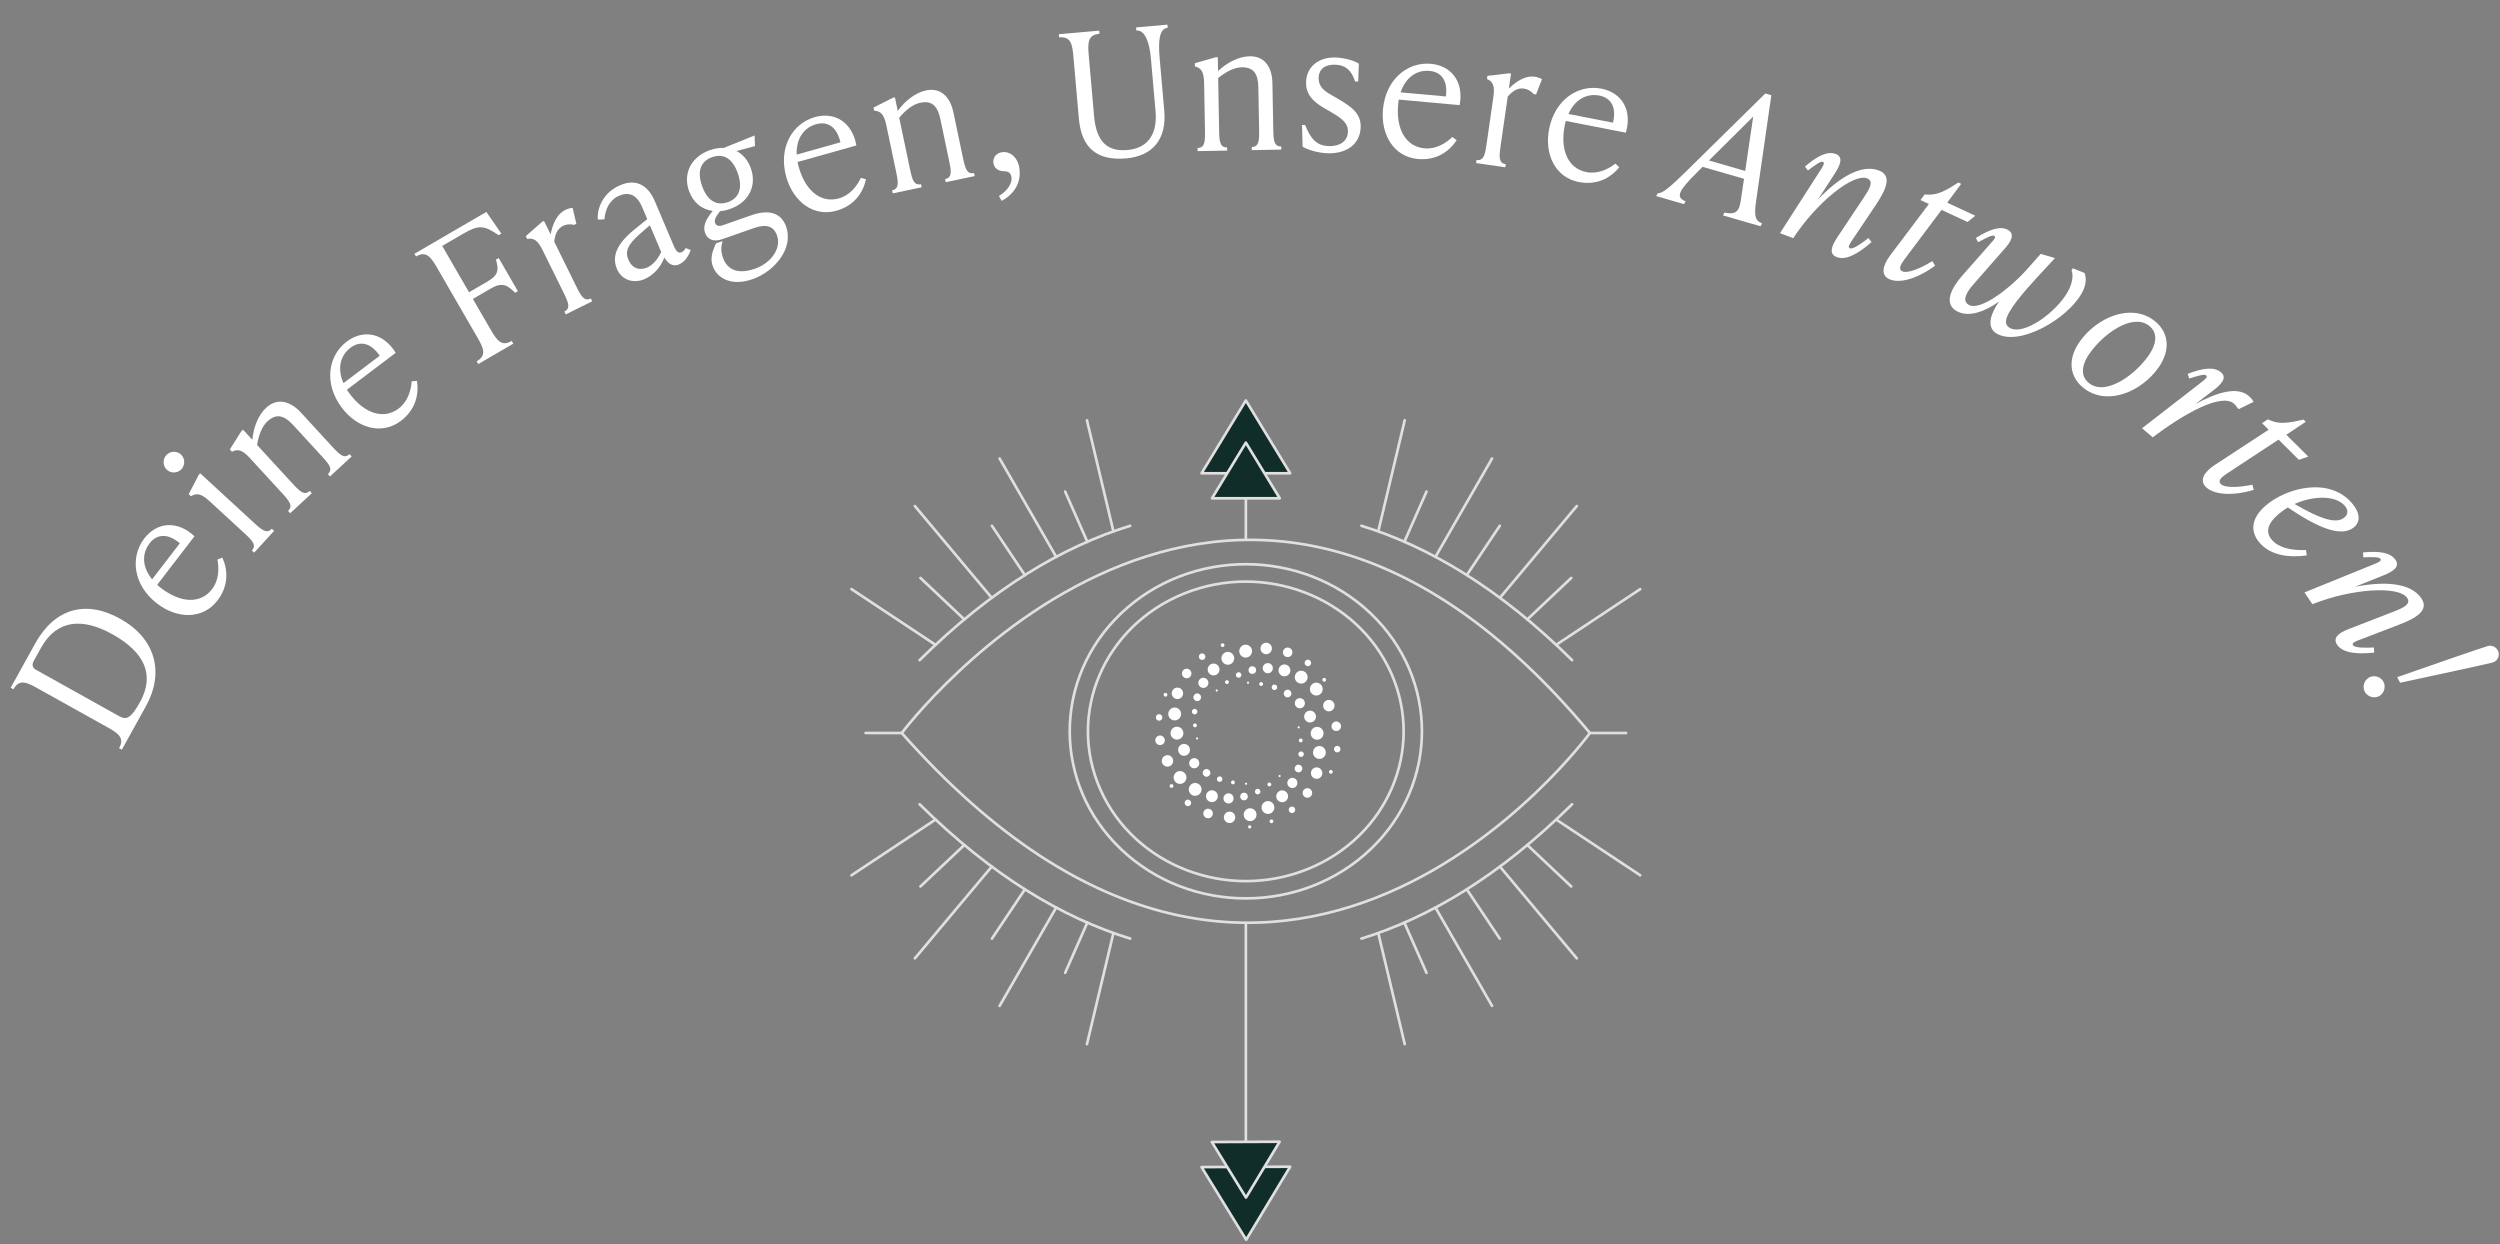 <svg xmlns="http://www.w3.org/2000/svg" width="643" height="320" viewBox="0 0 643 320" fill="none"><rect x="0" y="0" width="643" height="320" fill="#808080" stroke="none"/><path d="M231.934 188.532C328.959 298.329 408.925 188.532 408.925 188.532C315.631 76.756 231.934 188.532 231.934 188.532Z" stroke="#E0E0E0" stroke-width="0.692" stroke-miterlimit="10" stroke-linecap="round" stroke-linejoin="round"></path><path d="M336.24 223.569C356.883 215.278 366.534 192.679 357.796 173.093C349.058 153.506 325.24 144.349 304.597 152.64C283.954 160.931 274.302 183.529 283.04 203.116C291.778 222.702 315.596 231.859 336.24 223.569Z" stroke="#E0E0E0" stroke-width="0.692" stroke-miterlimit="10" stroke-linecap="round" stroke-linejoin="round"></path><path d="M404.336 169.791C385.624 151.259 367.385 140.533 350.17 135.237" stroke="#E0E0E0" stroke-width="0.692" stroke-miterlimit="10" stroke-linecap="round" stroke-linejoin="round"></path><path d="M354.57 136.333L361.294 108.095" stroke="#E0E0E0" stroke-width="0.692" stroke-miterlimit="10" stroke-linecap="round" stroke-linejoin="round"></path><path d="M361.191 139.365L366.898 126.438" stroke="#E0E0E0" stroke-width="0.692" stroke-miterlimit="10" stroke-linecap="round" stroke-linejoin="round"></path><path d="M369.201 143.217L383.748 117.939" stroke="#E0E0E0" stroke-width="0.692" stroke-miterlimit="10" stroke-linecap="round" stroke-linejoin="round"></path><path d="M377.256 147.909L385.735 135.237" stroke="#E0E0E0" stroke-width="0.692" stroke-miterlimit="10" stroke-linecap="round" stroke-linejoin="round"></path><path d="M385.779 153.757L405.546 130.159" stroke="#E0E0E0" stroke-width="0.692" stroke-miterlimit="10" stroke-linecap="round" stroke-linejoin="round"></path><path d="M392.834 159.308L404.117 148.648" stroke="#E0E0E0" stroke-width="0.692" stroke-miterlimit="10" stroke-linecap="round" stroke-linejoin="round"></path><path d="M400.244 165.855L421.858 151.525" stroke="#E0E0E0" stroke-width="0.692" stroke-miterlimit="10" stroke-linecap="round" stroke-linejoin="round"></path><path d="M236.523 169.791C255.236 151.259 273.475 140.533 290.69 135.237" stroke="#E0E0E0" stroke-width="0.692" stroke-miterlimit="10" stroke-linecap="round" stroke-linejoin="round"></path><path d="M286.29 136.333L279.564 108.095" stroke="#E0E0E0" stroke-width="0.692" stroke-miterlimit="10" stroke-linecap="round" stroke-linejoin="round"></path><path d="M279.666 139.365L273.961 126.438" stroke="#E0E0E0" stroke-width="0.692" stroke-miterlimit="10" stroke-linecap="round" stroke-linejoin="round"></path><path d="M271.649 143.217L257.104 117.939" stroke="#E0E0E0" stroke-width="0.692" stroke-miterlimit="10" stroke-linecap="round" stroke-linejoin="round"></path><path d="M263.604 147.909L255.125 135.237" stroke="#E0E0E0" stroke-width="0.692" stroke-miterlimit="10" stroke-linecap="round" stroke-linejoin="round"></path><path d="M255.074 153.757L235.309 130.159" stroke="#E0E0E0" stroke-width="0.692" stroke-miterlimit="10" stroke-linecap="round" stroke-linejoin="round"></path><path d="M248.021 159.308L236.738 148.648" stroke="#E0E0E0" stroke-width="0.692" stroke-miterlimit="10" stroke-linecap="round" stroke-linejoin="round"></path><path d="M240.615 165.855L219 151.525" stroke="#E0E0E0" stroke-width="0.692" stroke-miterlimit="10" stroke-linecap="round" stroke-linejoin="round"></path><path d="M236.523 206.855C255.236 225.387 273.475 236.114 290.69 241.409" stroke="#E0E0E0" stroke-width="0.692" stroke-miterlimit="10" stroke-linecap="round" stroke-linejoin="round"></path><path d="M286.29 240.312L279.564 268.551" stroke="#E0E0E0" stroke-width="0.692" stroke-miterlimit="10" stroke-linecap="round" stroke-linejoin="round"></path><path d="M279.666 237.277L273.961 250.205" stroke="#E0E0E0" stroke-width="0.692" stroke-miterlimit="10" stroke-linecap="round" stroke-linejoin="round"></path><path d="M271.649 233.429L257.104 258.706" stroke="#E0E0E0" stroke-width="0.692" stroke-miterlimit="10" stroke-linecap="round" stroke-linejoin="round"></path><path d="M263.604 228.74L255.125 241.412" stroke="#E0E0E0" stroke-width="0.692" stroke-miterlimit="10" stroke-linecap="round" stroke-linejoin="round"></path><path d="M255.074 222.887L235.309 246.485" stroke="#E0E0E0" stroke-width="0.692" stroke-miterlimit="10" stroke-linecap="round" stroke-linejoin="round"></path><path d="M248.021 217.338L236.738 227.998" stroke="#E0E0E0" stroke-width="0.692" stroke-miterlimit="10" stroke-linecap="round" stroke-linejoin="round"></path><path d="M240.615 210.791L219 225.122" stroke="#E0E0E0" stroke-width="0.692" stroke-miterlimit="10" stroke-linecap="round" stroke-linejoin="round"></path><path d="M404.336 206.855C385.624 225.387 367.385 236.114 350.17 241.409" stroke="#E0E0E0" stroke-width="0.692" stroke-miterlimit="10" stroke-linecap="round" stroke-linejoin="round"></path><path d="M354.57 240.312L361.294 268.551" stroke="#E0E0E0" stroke-width="0.692" stroke-miterlimit="10" stroke-linecap="round" stroke-linejoin="round"></path><path d="M361.191 237.277L366.898 250.205" stroke="#E0E0E0" stroke-width="0.692" stroke-miterlimit="10" stroke-linecap="round" stroke-linejoin="round"></path><path d="M369.201 233.429L383.748 258.706" stroke="#E0E0E0" stroke-width="0.692" stroke-miterlimit="10" stroke-linecap="round" stroke-linejoin="round"></path><path d="M377.256 228.74L385.735 241.412" stroke="#E0E0E0" stroke-width="0.692" stroke-miterlimit="10" stroke-linecap="round" stroke-linejoin="round"></path><path d="M385.779 222.887L405.546 246.485" stroke="#E0E0E0" stroke-width="0.692" stroke-miterlimit="10" stroke-linecap="round" stroke-linejoin="round"></path><path d="M392.834 217.338L404.117 227.998" stroke="#E0E0E0" stroke-width="0.692" stroke-miterlimit="10" stroke-linecap="round" stroke-linejoin="round"></path><path d="M400.244 210.79L421.858 225.121" stroke="#E0E0E0" stroke-width="0.692" stroke-miterlimit="10" stroke-linecap="round" stroke-linejoin="round"></path><path d="M320.434 138.855V120.642" stroke="#E0E0E0" stroke-width="0.692" stroke-miterlimit="10" stroke-linecap="round" stroke-linejoin="round"></path><path d="M320.432 103L326.129 112.363L331.827 121.726H320.432H309.037L314.734 112.363L320.432 103Z" fill="#102D2A" stroke="#E0E0E0" stroke-width="0.692" stroke-miterlimit="10" stroke-linecap="round" stroke-linejoin="round"></path><path d="M320.435 113.844L324.793 121.005L329.148 128.165H320.435H311.721L316.078 121.005L320.435 113.844Z" fill="#102D2A" stroke="#E0E0E0" stroke-width="0.692" stroke-miterlimit="10" stroke-linecap="round" stroke-linejoin="round"></path><path d="M320.436 237.5V301.213" stroke="#E0E0E0" stroke-width="0.692" stroke-miterlimit="10" stroke-linecap="round" stroke-linejoin="round"></path><path d="M320.517 318.853L314.777 309.513L309.039 300.173L320.434 300.127L331.827 300.08L326.172 309.467L320.517 318.853Z" fill="#102D2A" stroke="#E0E0E0" stroke-width="0.692" stroke-miterlimit="10" stroke-linecap="round" stroke-linejoin="round"></path><path d="M320.468 308.011L316.079 300.868L311.689 293.726L320.404 293.691L329.117 293.654L324.792 300.833L320.468 308.011Z" fill="#102D2A" stroke="#E0E0E0" stroke-width="0.692" stroke-miterlimit="10" stroke-linecap="round" stroke-linejoin="round"></path><path d="M352.455 218.479C370.144 201.696 370.144 174.486 352.455 157.703C334.766 140.92 306.088 140.92 288.399 157.703C270.711 174.486 270.711 201.696 288.399 218.479C306.088 235.262 334.766 235.262 352.455 218.479Z" stroke="#E0E0E0" stroke-width="0.692" stroke-miterlimit="10" stroke-linecap="round" stroke-linejoin="round"></path><path d="M418.231 188.532H408.926" stroke="#E0E0E0" stroke-width="0.692" stroke-miterlimit="10" stroke-linecap="round" stroke-linejoin="round"></path><path d="M231.938 188.532H222.633" stroke="#E0E0E0" stroke-width="0.692" stroke-miterlimit="10" stroke-linecap="round" stroke-linejoin="round"></path><path fill-rule="evenodd" clip-rule="evenodd" d="M320.994 175.31C321.149 175.31 321.272 175.437 321.272 175.59C321.272 175.742 321.149 175.869 320.994 175.869C320.838 175.869 320.715 175.746 320.715 175.59C320.715 175.433 320.838 175.31 320.994 175.31ZM323.875 175.935C323.875 175.66 324.096 175.437 324.37 175.437C324.644 175.437 324.865 175.66 324.865 175.935C324.865 176.211 324.644 176.433 324.37 176.433C324.096 176.433 323.875 176.206 323.875 175.935ZM327.787 176.063C328.176 176.063 328.495 176.379 328.495 176.774C328.495 177.169 328.176 177.485 327.787 177.485C327.398 177.485 327.079 177.169 327.079 176.774C327.079 176.379 327.394 176.063 327.787 176.063ZM331.163 177.387C331.707 177.387 332.149 177.831 332.149 178.378C332.149 178.925 331.707 179.369 331.163 179.369C330.619 179.369 330.177 178.925 330.177 178.378C330.177 177.831 330.619 177.387 331.163 177.387ZM334.322 179.558C335.038 179.558 335.619 180.142 335.619 180.866C335.619 181.589 335.038 182.169 334.322 182.169C333.606 182.169 333.021 181.581 333.021 180.866C333.021 180.15 333.602 179.558 334.322 179.558ZM336.945 182.778C337.784 182.778 338.468 183.46 338.468 184.303C338.468 185.146 337.788 185.829 336.945 185.829C336.102 185.829 335.427 185.146 335.427 184.303C335.427 183.46 336.106 182.778 336.945 182.778ZM321.419 212.262C321.644 212.262 321.828 212.443 321.828 212.674C321.828 212.904 321.648 213.085 321.419 213.085C321.19 213.085 321.01 212.9 321.01 212.674C321.01 212.447 321.19 212.262 321.419 212.262ZM327.026 210.753C327.292 210.753 327.508 210.971 327.508 211.238C327.508 211.506 327.292 211.724 327.026 211.724C326.76 211.724 326.539 211.506 326.539 211.238C326.539 210.971 326.756 210.753 327.026 210.753ZM332.296 207.435C332.759 207.435 333.135 207.813 333.135 208.278C333.135 208.742 332.759 209.121 332.296 209.121C331.834 209.121 331.457 208.742 331.457 208.278C331.457 207.813 331.834 207.435 332.296 207.435ZM336.262 202.718C336.937 202.718 337.485 203.269 337.485 203.947C337.485 204.626 336.937 205.177 336.262 205.177C335.587 205.177 335.038 204.626 335.038 203.947C335.038 203.269 335.587 202.718 336.262 202.718ZM338.64 197.368C339.45 197.368 340.105 198.026 340.105 198.844C340.105 199.663 339.45 200.316 338.64 200.316C337.829 200.316 337.17 199.654 337.17 198.844C337.17 198.034 337.825 197.368 338.64 197.368ZM338.762 186.948C339.675 186.948 340.412 187.692 340.412 188.605C340.412 189.518 339.675 190.262 338.762 190.262C337.85 190.262 337.113 189.522 337.113 188.605C337.113 187.688 337.854 186.948 338.762 186.948ZM320.49 201.85C320.335 201.85 320.212 201.727 320.212 201.571C320.212 201.414 320.335 201.291 320.49 201.291C320.646 201.291 320.769 201.414 320.769 201.571C320.769 201.727 320.642 201.85 320.49 201.85ZM317.114 201.727C316.84 201.727 316.619 201.505 316.619 201.229C316.619 200.954 316.84 200.732 317.114 200.732C317.388 200.732 317.609 200.954 317.609 201.229C317.609 201.505 317.388 201.727 317.114 201.727ZM313.697 201.102C313.308 201.102 312.989 200.785 312.989 200.39C312.989 199.996 313.304 199.679 313.697 199.679C314.09 199.679 314.405 199.996 314.405 200.39C314.405 200.785 314.086 201.102 313.697 201.102ZM310.321 199.778C309.777 199.778 309.335 199.334 309.335 198.787C309.335 198.24 309.777 197.796 310.321 197.796C310.865 197.796 311.307 198.24 311.307 198.787C311.307 199.334 310.865 199.778 310.321 199.778ZM307.162 197.606C306.446 197.606 305.86 197.023 305.86 196.299C305.86 195.575 306.446 194.995 307.162 194.995C307.878 194.995 308.459 195.579 308.459 196.299C308.459 197.018 307.878 197.606 307.162 197.606ZM304.534 194.391C303.695 194.391 303.016 193.708 303.016 192.861C303.016 192.014 303.695 191.335 304.534 191.335C305.373 191.335 306.053 192.018 306.053 192.861C306.053 193.704 305.373 194.391 304.534 194.391ZM314.454 166.415C314.184 166.415 313.971 166.197 313.971 165.93C313.971 165.663 314.188 165.445 314.454 165.445C314.72 165.445 314.937 165.663 314.937 165.93C314.937 166.197 314.72 166.415 314.454 166.415ZM309.183 169.734C308.721 169.734 308.344 169.355 308.344 168.891C308.344 168.426 308.721 168.048 309.183 168.048C309.646 168.048 310.022 168.426 310.022 168.891C310.022 169.355 309.646 169.734 309.183 169.734ZM305.218 174.451C304.543 174.451 303.994 173.9 303.994 173.221C303.994 172.542 304.543 171.991 305.218 171.991C305.893 171.991 306.441 172.542 306.441 173.221C306.441 173.9 305.893 174.451 305.218 174.451ZM302.84 179.801C302.03 179.801 301.371 179.143 301.371 178.324C301.371 177.506 302.03 176.852 302.84 176.852C303.651 176.852 304.305 177.514 304.305 178.324C304.305 179.134 303.651 179.801 302.84 179.801ZM302.713 190.221C301.805 190.221 301.064 189.477 301.064 188.564C301.064 187.651 301.805 186.906 302.713 186.906C303.622 186.906 304.362 187.647 304.362 188.564C304.362 189.481 303.626 190.221 302.713 190.221ZM302.128 185.29C301.216 185.29 300.479 184.546 300.479 183.633C300.479 182.72 301.216 181.976 302.128 181.976C303.041 181.976 303.777 182.716 303.777 183.633C303.777 184.55 303.041 185.29 302.128 185.29ZM307.62 190.003C307.579 189.855 307.669 189.699 307.821 189.662C307.968 189.621 308.123 189.711 308.16 189.859C308.201 190.007 308.111 190.159 307.964 190.2C307.816 190.241 307.661 190.151 307.624 190.003H307.62ZM306.863 186.693C306.793 186.429 306.949 186.154 307.215 186.084C307.477 186.01 307.751 186.17 307.825 186.438C307.894 186.701 307.735 186.976 307.473 187.046C307.207 187.12 306.937 186.96 306.863 186.693ZM306.58 183.214C306.478 182.835 306.703 182.445 307.08 182.342C307.456 182.239 307.845 182.469 307.947 182.844C308.05 183.222 307.825 183.613 307.448 183.715C307.072 183.818 306.683 183.588 306.58 183.214ZM306.982 179.595C306.843 179.069 307.153 178.522 307.677 178.382C308.201 178.242 308.745 178.555 308.885 179.085C309.024 179.607 308.713 180.158 308.189 180.298C307.665 180.438 307.121 180.125 306.982 179.599V179.595ZM308.25 175.968C308.066 175.273 308.479 174.553 309.171 174.368C309.863 174.183 310.579 174.599 310.763 175.289C310.947 175.984 310.534 176.704 309.846 176.889C309.155 177.074 308.438 176.663 308.254 175.968H308.25ZM310.665 172.588C310.448 171.778 310.931 170.935 311.737 170.717C312.543 170.503 313.382 170.988 313.599 171.798C313.816 172.608 313.333 173.451 312.522 173.669C311.716 173.887 310.878 173.398 310.665 172.588ZM340.121 174.973C340.051 174.714 340.207 174.446 340.465 174.377C340.722 174.307 340.988 174.463 341.058 174.722C341.127 174.981 340.972 175.248 340.714 175.318C340.456 175.388 340.191 175.232 340.121 174.973ZM335.57 170.721C335.452 170.273 335.718 169.808 336.164 169.689C336.606 169.569 337.072 169.837 337.191 170.285C337.31 170.737 337.043 171.198 336.597 171.321C336.151 171.44 335.689 171.169 335.57 170.725V170.721ZM330.009 168.093C329.837 167.439 330.222 166.761 330.872 166.588C331.523 166.415 332.198 166.802 332.37 167.456C332.542 168.109 332.153 168.788 331.507 168.961C330.856 169.133 330.181 168.743 330.009 168.093ZM324.251 167.168C324.042 166.386 324.509 165.572 325.29 165.363C326.072 165.153 326.878 165.622 327.087 166.407C327.296 167.188 326.829 168.003 326.048 168.212C325.266 168.422 324.46 167.953 324.251 167.168ZM314.205 169.742C313.971 168.862 314.495 167.949 315.367 167.715C316.242 167.48 317.151 168.007 317.388 168.887C317.621 169.767 317.098 170.68 316.222 170.914C315.346 171.148 314.438 170.622 314.205 169.742ZM318.792 167.9C318.559 167.02 319.083 166.107 319.958 165.872C320.834 165.638 321.742 166.164 321.976 167.04C322.209 167.92 321.685 168.833 320.809 169.072C319.934 169.306 319.025 168.78 318.792 167.9ZM312.752 177.403C312.862 177.292 313.038 177.292 313.144 177.403C313.251 177.51 313.251 177.691 313.144 177.798C313.034 177.909 312.862 177.909 312.752 177.798C312.641 177.687 312.641 177.51 312.752 177.403ZM315.228 175.092C315.42 174.899 315.735 174.899 315.927 175.092C316.12 175.285 316.12 175.602 315.927 175.799C315.735 175.993 315.42 175.993 315.228 175.799C315.035 175.606 315.031 175.289 315.228 175.092ZM318.084 173.102C318.362 172.826 318.808 172.826 319.082 173.102C319.361 173.381 319.361 173.834 319.082 174.109C318.804 174.385 318.358 174.385 318.08 174.109C317.802 173.834 317.802 173.381 318.08 173.102H318.084ZM321.403 171.642C321.787 171.255 322.414 171.255 322.798 171.642C323.183 172.028 323.183 172.658 322.798 173.044C322.414 173.431 321.787 173.431 321.403 173.044C321.018 172.658 321.018 172.028 321.403 171.642ZM325.164 170.93C325.671 170.421 326.494 170.421 327.001 170.93C327.509 171.44 327.509 172.267 327.001 172.777C326.494 173.287 325.671 173.287 325.164 172.777C324.656 172.267 324.656 171.44 325.164 170.93ZM331.433 173.501C330.84 174.097 329.878 174.097 329.285 173.501C328.691 172.904 328.691 171.938 329.285 171.342C329.878 170.745 330.84 170.745 331.433 171.342C332.026 171.938 332.026 172.904 331.433 173.501ZM341.954 198.17C342.143 197.981 342.449 197.981 342.638 198.17C342.826 198.359 342.826 198.667 342.638 198.861C342.449 199.05 342.143 199.05 341.954 198.861C341.766 198.672 341.766 198.363 341.954 198.17ZM343.346 192.08C343.673 191.751 344.205 191.751 344.532 192.08C344.86 192.409 344.86 192.939 344.532 193.268C344.205 193.597 343.673 193.597 343.346 193.268C343.018 192.939 343.018 192.409 343.346 192.08ZM342.826 185.924C343.305 185.443 344.078 185.443 344.557 185.924C345.032 186.405 345.032 187.182 344.557 187.663C344.078 188.14 343.305 188.14 342.826 187.663C342.347 187.182 342.347 186.405 342.826 185.924ZM340.743 180.45C341.316 179.875 342.245 179.875 342.818 180.45C343.391 181.026 343.391 181.959 342.818 182.535C342.245 183.111 341.316 183.111 340.743 182.535C340.17 181.959 340.17 181.026 340.743 180.45ZM333.5 172.991C334.142 172.345 335.186 172.345 335.832 172.991C336.475 173.636 336.475 174.685 335.832 175.335C335.19 175.98 334.146 175.98 333.5 175.335C332.857 174.689 332.857 173.64 333.5 172.991ZM337.383 176.063C338.026 175.417 339.069 175.417 339.716 176.063C340.358 176.708 340.358 177.757 339.716 178.402C339.073 179.052 338.03 179.052 337.383 178.402C336.741 177.757 336.741 176.708 337.383 176.063ZM334.281 187.001C334.322 187.153 334.232 187.305 334.085 187.346C333.938 187.388 333.782 187.297 333.745 187.149C333.704 187.001 333.794 186.845 333.942 186.808C334.089 186.767 334.244 186.857 334.281 187.001ZM335.038 190.311C335.108 190.575 334.948 190.85 334.686 190.92C334.42 190.994 334.15 190.834 334.077 190.566C334.007 190.303 334.163 190.028 334.429 189.958C334.69 189.884 334.965 190.044 335.034 190.311H335.038ZM335.321 193.79C335.423 194.169 335.198 194.559 334.821 194.658C334.449 194.761 334.056 194.535 333.954 194.156C333.851 193.778 334.081 193.391 334.457 193.289C334.834 193.186 335.222 193.416 335.325 193.79H335.321ZM334.924 197.409C335.063 197.935 334.752 198.482 334.228 198.622C333.704 198.762 333.16 198.449 333.021 197.919C332.878 197.397 333.193 196.846 333.716 196.706C334.24 196.566 334.785 196.879 334.924 197.409ZM333.655 201.036C333.839 201.731 333.426 202.447 332.734 202.636C332.047 202.821 331.331 202.405 331.142 201.71C330.958 201.015 331.372 200.296 332.063 200.111C332.755 199.926 333.471 200.341 333.655 201.036ZM331.241 204.416C331.458 205.226 330.975 206.069 330.164 206.287C329.358 206.505 328.519 206.016 328.302 205.21C328.085 204.4 328.573 203.557 329.379 203.339C330.185 203.121 331.024 203.606 331.241 204.42V204.416ZM301.784 202.027C301.854 202.286 301.699 202.553 301.441 202.627C301.183 202.697 300.917 202.541 300.843 202.282C300.774 202.023 300.929 201.752 301.187 201.682C301.445 201.612 301.711 201.768 301.784 202.027ZM306.335 206.283C306.454 206.731 306.188 207.196 305.742 207.315C305.296 207.439 304.833 207.167 304.715 206.719C304.596 206.271 304.862 205.806 305.308 205.687C305.75 205.568 306.212 205.839 306.335 206.283ZM311.9 208.911C312.076 209.565 311.684 210.243 311.033 210.416C310.386 210.589 309.711 210.202 309.535 209.548C309.363 208.894 309.752 208.216 310.403 208.043C311.053 207.871 311.729 208.257 311.9 208.911ZM317.658 209.836C317.867 210.622 317.4 211.432 316.623 211.641C315.841 211.851 315.035 211.382 314.827 210.601C314.618 209.82 315.084 209.006 315.862 208.796C316.643 208.586 317.45 209.055 317.658 209.836ZM327.709 207.262C327.942 208.142 327.418 209.055 326.543 209.293C325.667 209.528 324.758 209.001 324.525 208.121C324.292 207.241 324.812 206.328 325.691 206.094C326.567 205.86 327.476 206.386 327.709 207.262ZM323.122 209.108C323.355 209.988 322.831 210.901 321.955 211.136C321.08 211.37 320.171 210.844 319.938 209.968C319.7 209.088 320.228 208.175 321.104 207.936C321.98 207.702 322.888 208.228 323.122 209.108ZM329.309 199.794C329.199 199.905 329.023 199.905 328.916 199.794C328.806 199.683 328.806 199.506 328.916 199.399C329.027 199.288 329.203 199.288 329.309 199.399C329.419 199.506 329.419 199.683 329.309 199.794ZM326.833 202.109C326.641 202.303 326.326 202.303 326.129 202.109C325.933 201.916 325.937 201.599 326.129 201.402C326.322 201.209 326.637 201.209 326.833 201.402C327.026 201.595 327.026 201.912 326.833 202.109ZM323.977 204.096C323.703 204.375 323.253 204.375 322.978 204.096C322.7 203.82 322.7 203.368 322.978 203.092C323.257 202.813 323.703 202.813 323.977 203.092C324.255 203.372 324.255 203.82 323.977 204.096ZM320.658 205.559C320.273 205.946 319.651 205.946 319.267 205.559C318.882 205.173 318.882 204.548 319.267 204.157C319.651 203.771 320.277 203.771 320.658 204.157C321.043 204.544 321.043 205.169 320.658 205.559ZM316.897 206.271C316.39 206.781 315.567 206.781 315.06 206.271C314.552 205.761 314.552 204.934 315.06 204.425C315.567 203.915 316.39 203.915 316.897 204.425C317.405 204.93 317.405 205.761 316.897 206.271ZM312.776 205.864C312.183 206.46 311.221 206.46 310.628 205.864C310.034 205.268 310.034 204.301 310.628 203.705C311.221 203.109 312.183 203.109 312.776 203.705C313.37 204.301 313.37 205.268 312.776 205.864ZM300.107 179.032C299.918 179.221 299.611 179.221 299.419 179.032C299.231 178.842 299.231 178.534 299.419 178.345C299.607 178.156 299.914 178.156 300.107 178.345C300.295 178.534 300.295 178.842 300.107 179.032ZM298.715 185.122C298.388 185.451 297.856 185.451 297.528 185.122C297.201 184.793 297.201 184.258 297.528 183.929C297.856 183.6 298.388 183.6 298.715 183.929C299.043 184.258 299.043 184.793 298.715 185.122ZM299.231 191.274C298.756 191.751 297.979 191.751 297.5 191.274C297.021 190.792 297.021 190.015 297.5 189.538C297.979 189.053 298.752 189.053 299.231 189.538C299.71 190.015 299.71 190.797 299.231 191.274ZM301.314 196.747C300.741 197.323 299.812 197.323 299.239 196.747C298.666 196.171 298.666 195.238 299.239 194.662C299.812 194.086 300.741 194.086 301.314 194.662C301.887 195.238 301.887 196.171 301.314 196.747ZM308.557 204.207C307.915 204.852 306.871 204.852 306.229 204.207C305.586 203.561 305.586 202.508 306.229 201.867C306.871 201.221 307.915 201.221 308.557 201.867C309.2 202.512 309.2 203.561 308.557 204.207ZM304.674 201.135C304.031 201.78 302.984 201.78 302.345 201.135C301.703 200.489 301.703 199.44 302.345 198.795C302.988 198.149 304.031 198.149 304.674 198.795C305.316 199.44 305.316 200.493 304.674 201.135ZM339.351 191.878C340.26 191.878 340.997 192.622 340.997 193.535C340.997 194.448 340.26 195.193 339.351 195.193C338.443 195.193 337.702 194.452 337.702 193.535C337.702 192.618 338.439 191.878 339.351 191.878Z" fill="white"></path><path d="M37.529 181.642L31.331 192.824L30.625 192.43C32.109 189.753 30.429 188.61 27.523 186.99L9.697 177.053C6.791 175.433 4.937 174.606 3.453 177.283L2.746 176.889L9.075 165.471C14.007 156.573 21.975 154.16 30.928 159.151C39.959 164.185 42.374 172.901 37.529 181.642ZM36.007 180.587C39.913 173.54 37.131 167.711 28.924 163.136C21.071 158.759 14.526 159.439 10.532 166.644L8.677 169.991C8.153 170.936 8.319 171.75 9.261 172.275L30.7 184.226C32.507 185.233 33.694 184.761 36.007 180.587Z" fill="white"></path><path d="M54.536 151.538C56.318 149.219 56.383 146.256 55.919 143.907L57.201 143.419C58.694 146.79 58.76 150.765 55.908 154.476C52.18 159.329 45.604 159.252 40.372 155.21C34.251 150.481 33.418 143.298 37.119 138.481C40.409 134.199 45.679 133.835 50.02 137.928L40.425 150.417C40.753 150.728 41.109 151.003 41.465 151.278C46.305 155.017 51.52 155.464 54.536 151.538ZM38.469 139.751C36.358 142.499 36.645 145.962 39.122 149.013L46.25 139.735C43.299 137.228 40.443 137.182 38.469 139.751Z" fill="white"></path><path d="M46.669 120.671C45.697 121.733 43.984 121.807 42.924 120.833C41.865 119.859 41.79 118.14 42.762 117.078C43.764 115.982 45.477 115.908 46.537 116.882C47.597 117.857 47.671 119.575 46.669 120.671ZM70.502 136.535L65.371 142.146L64.775 141.598C66.02 140.236 64.985 139.102 62.866 137.153L53.793 128.811C51.674 126.862 50.463 126.787 49.133 127.642L48.536 127.094L51.12 122.135L51.484 121.737L65.325 134.464C67.444 136.412 68.661 137.348 69.906 135.987L70.502 136.535Z" fill="white"></path><path d="M77.429 106.146L85.464 114.893C87.412 117.014 88.546 118.049 89.901 116.797L90.449 117.394L84.865 122.551L84.317 121.955C85.672 120.704 84.736 119.486 82.788 117.365L75.422 109.347C73.109 106.828 71.098 106.235 68.786 108.372C67.365 109.684 66.507 112.008 66.121 114.447L75.222 124.354C77.17 126.474 78.304 127.509 79.658 126.258L80.206 126.855L74.622 132.012L74.075 131.416C75.429 130.164 74.493 128.946 72.545 126.826L64.206 117.747C62.258 115.626 61.057 115.449 59.659 116.189L59.111 115.592L62.102 110.87L62.499 110.504L64.903 113.121C65.194 109.913 66.403 106.775 68.484 104.852C71.062 102.472 74.355 102.799 77.429 106.146Z" fill="white"></path><path d="M102.533 105.073C104.864 103.31 105.709 100.47 105.882 98.082L107.247 97.952C107.797 101.599 106.81 105.449 103.081 108.27C98.204 111.96 91.882 110.14 87.905 104.853C83.251 98.668 84.345 91.52 89.186 87.858C93.489 84.602 98.667 85.651 101.773 90.75L89.222 100.245C89.456 100.632 89.727 100.992 89.997 101.351C93.677 106.242 98.588 108.058 102.533 105.073ZM90.152 89.441C87.391 91.529 86.753 94.946 88.336 98.545L97.66 91.492C95.476 88.29 92.734 87.487 90.152 89.441Z" fill="white"></path><path d="M106.596 65.267L125.092 54.508L128.94 60.082L128.24 60.489C124.411 57.821 122.985 57.869 119.099 60.129L113.737 63.248L120.635 75.172L125.298 72.46C128.485 70.607 128.197 69.212 127.562 66.768L128.262 66.362L133.199 74.895L132.499 75.302C130.767 73.654 129.477 72.321 126.29 74.174L121.627 76.887L126.136 84.68C127.804 87.564 128.974 89.227 131.616 87.69L132.022 88.391L123.007 93.635L122.602 92.933C125.244 91.397 124.385 89.553 122.717 86.669L112.482 68.978C110.814 66.095 109.644 64.432 107.001 65.969L106.596 65.267Z" fill="white"></path><path d="M145.342 54.014C145.785 53.794 146.59 53.495 147.273 53.458L148.24 57.552L147.677 57.832C146.533 57.545 145.567 57.722 144.802 58.101C143.474 58.76 142.826 59.986 142.535 62.141L148.233 73.689C149.508 76.273 150.306 77.586 151.957 76.767L152.315 77.494L145.51 80.869L145.152 80.142C146.803 79.323 146.246 77.891 144.971 75.307L139.513 64.243C138.238 61.659 137.135 61.15 135.587 61.466L135.228 60.739L139.423 57.05L139.906 56.811L141.619 60.283C142.194 57.284 143.45 54.953 145.342 54.014Z" fill="white"></path><path d="M176.364 63.795L177.66 64.319C177.28 65.264 176.496 67.214 174.636 68.008C172.859 68.766 171.647 67.521 170.86 66.241C169.939 68.788 167.981 70.847 165.749 71.799C162.979 72.98 159.914 72.085 158.683 69.183C157.346 66.033 158.528 62.836 163.021 59.157L166.473 56.363L165.242 53.461C164.732 52.259 163.202 48.653 159.275 50.328C156.753 51.403 155.703 53.761 155.46 56.41L153.785 56.488C153.484 54.169 154.705 49.682 159.541 47.619C163.758 45.821 166.755 47.822 168.408 51.719L173.175 62.952C173.614 63.989 174.195 65.357 175.311 64.881C175.683 64.722 176.091 64.303 176.364 63.795ZM161.609 66.76C162.594 69.081 164.492 69.642 166.435 68.814C168.13 68.091 169.367 66.29 170.061 64.819L167.142 57.938L164.611 60.143C161.401 62.932 160.73 64.687 161.609 66.76Z" fill="white"></path><path d="M185.851 57.948L193.231 55.366C197.769 53.778 200.951 54.716 202.209 58.332C204.118 63.818 199.343 69.783 193.532 71.816C188.442 73.597 184.511 71.871 183.283 68.341C182.661 66.555 183.163 64.852 183.906 63.161L184.14 62.602L185.879 61.993C185.373 63.411 185.421 64.778 185.924 66.224C187.064 69.499 189.878 70.614 194.204 69.1C198.361 67.646 200.993 63.862 199.868 60.63C198.995 58.12 197.083 57.549 193.902 58.662L185.674 61.541C183.341 62.357 181.864 61.394 181.346 59.906C180.769 58.247 181.412 56.542 183.327 54.251C180.537 53.891 178.253 52.113 177.187 49.051C175.589 44.457 177.931 40.25 182.596 38.618C183.827 38.188 185.046 38 186.154 38.041L194.08 34.839L194.175 37.573L189.434 38.85C191.05 39.668 192.393 41.202 193.133 43.329C194.732 47.922 192.475 52.1 187.767 53.747C186.876 54.058 186.04 54.255 185.203 54.31C183.974 55.837 183.687 56.653 183.924 57.334C184.146 57.972 184.79 58.319 185.851 57.948ZM183.176 40.419C180.207 41.458 179.248 44.036 180.551 47.779C181.854 51.522 184.191 53.042 187.202 51.988C190.171 50.949 191.058 48.301 189.755 44.558C188.452 40.816 186.145 39.38 183.176 40.419Z" fill="white"></path><path d="M215.76 51.028C218.572 50.238 220.392 47.902 221.421 45.742L222.74 46.12C221.925 49.717 219.607 52.941 215.108 54.205C209.225 55.857 204.001 51.851 202.219 45.474C200.134 38.014 203.752 31.758 209.591 30.118C214.782 28.66 219.223 31.529 220.26 37.413L205.12 41.666C205.198 42.111 205.319 42.545 205.441 42.979C207.089 48.879 211.002 52.364 215.76 51.028ZM209.915 31.945C206.584 32.88 204.749 35.828 204.914 39.759L216.161 36.6C215.292 32.821 213.03 31.07 209.915 31.945Z" fill="white"></path><path d="M245.226 28.948L247.671 40.586C248.264 43.407 248.711 44.878 250.513 44.497L250.68 45.29L243.251 46.859L243.084 46.066C244.887 45.685 244.703 44.159 244.111 41.338L241.869 30.67C241.165 27.32 239.74 25.78 236.663 26.43C234.773 26.829 232.85 28.386 231.275 30.284L234.044 43.464C234.637 46.285 235.084 47.755 236.886 47.375L237.053 48.168L229.624 49.737L229.457 48.944C231.259 48.563 231.076 47.037 230.484 44.215L227.946 32.137C227.353 29.316 226.411 28.548 224.833 28.467L224.667 27.674L229.645 25.149L230.173 25.038L230.904 28.52C232.79 25.912 235.429 23.836 238.199 23.251C241.627 22.527 244.291 24.496 245.226 28.948Z" fill="white"></path><path d="M257.621 51.664L256.918 50.409C258.666 49.396 260.441 47.42 260.14 45.552C259.954 44.396 259.261 44.052 258.212 44.039C256.433 44.008 255.677 42.99 255.512 41.967C255.297 40.633 256.145 39.4 257.653 39.156C259.56 38.847 261.688 40.191 262.168 43.17C262.87 47.528 260.102 50.395 257.621 51.664Z" fill="white"></path><path d="M289.656 40.737C282.272 41.387 278.157 38.177 277.484 30.504L276.095 14.663C275.803 11.342 275.447 9.339 272.404 9.607L272.333 8.799L282.716 7.885L282.786 8.692C279.743 8.96 279.742 10.995 280.033 14.316L281.395 29.843C281.965 36.349 284.683 39.05 290.008 38.58C295.154 38.127 297.727 34.554 297.211 28.675L296.019 15.078C295.633 10.681 294.422 7.667 292.274 7.856L292.203 7.049L300.258 6.339L300.329 7.147C298.181 7.336 297.87 10.483 298.256 14.881L299.449 28.478C300.094 35.837 296.458 40.137 289.656 40.737Z" fill="white"></path><path d="M327.267 21.399L327.482 33.289C327.534 36.172 327.697 37.701 329.538 37.667L329.553 38.478L321.962 38.615L321.948 37.805C323.789 37.771 323.896 36.238 323.844 33.355L323.647 22.455C323.585 19.032 322.474 17.25 319.33 17.307C317.399 17.342 315.218 18.508 313.315 20.074L313.558 33.541C313.61 36.424 313.773 37.953 315.614 37.919L315.629 38.73L308.038 38.867L308.024 38.057C309.865 38.023 309.972 36.489 309.92 33.607L309.697 21.266C309.645 18.384 308.864 17.451 307.33 17.074L307.315 16.263L312.679 14.724L313.218 14.714L313.282 18.273C315.624 16.068 318.606 14.527 321.436 14.476C324.939 14.412 327.185 16.85 327.267 21.399Z" fill="white"></path><path d="M341.4 39.415C339.11 39.329 336.618 38.65 335.034 37.734L334.883 32.138L335.691 32.169C337.124 35.919 338.865 37.472 341.693 37.578C344.566 37.686 346.595 36.319 346.682 33.979C346.769 31.638 345.237 30.544 342.246 28.763L340.574 27.799C337.846 26.209 335.801 24.374 335.925 21.043C336.074 17.037 339.311 14.634 343.53 14.792C345.371 14.861 347.825 15.359 349.496 16.368L349.325 20.96L348.517 20.93C347.593 17.965 345.931 16.73 343.462 16.638C340.678 16.533 339.235 17.877 339.159 19.902C339.067 22.378 340.691 23.431 342.452 24.444L344.124 25.408C347.775 27.573 350.095 29.238 349.963 32.794C349.805 37.026 346.383 39.602 341.4 39.415Z" fill="white"></path><path d="M366.389 38.155C369.297 38.42 371.826 36.885 373.554 35.233L374.652 36.057C372.616 39.128 369.306 41.315 364.653 40.892C358.568 40.34 355.105 34.733 355.7 28.138C356.397 20.421 361.996 15.864 368.036 16.413C373.405 16.901 376.538 21.166 375.422 27.035L359.763 25.612C359.677 26.057 359.637 26.505 359.596 26.954C359.046 33.056 361.467 37.708 366.389 38.155ZM367.691 18.236C364.246 17.923 361.485 20.024 360.246 23.756L371.878 24.813C372.406 20.971 370.912 18.529 367.691 18.236Z" fill="white"></path><path d="M394.696 19.722C395.185 19.793 396.017 20.005 396.601 20.362L395.083 24.284L394.461 24.194C393.681 23.308 392.785 22.905 391.941 22.783C390.473 22.57 389.246 23.212 387.789 24.822L385.955 37.573C385.544 40.426 385.459 41.961 387.282 42.225L387.167 43.028L379.653 41.94L379.768 41.138C381.591 41.401 381.943 39.905 382.353 37.051L384.111 24.835C384.521 21.982 383.9 20.936 382.446 20.316L382.562 19.513L388.102 18.859L388.636 18.936L388.084 22.771C390.254 20.627 392.606 19.42 394.696 19.722Z" fill="white"></path><path d="M408.044 44.264C410.911 44.824 413.582 43.556 415.469 42.089L416.478 43.02C414.141 45.868 410.626 47.706 406.04 46.81C400.043 45.639 397.167 39.708 398.429 33.208C399.905 25.602 405.938 21.641 411.891 22.803C417.182 23.837 419.866 28.4 418.16 34.124L402.726 31.11C402.596 31.544 402.511 31.986 402.425 32.428C401.257 38.441 403.194 43.317 408.044 44.264ZM411.362 24.582C407.967 23.919 405.007 25.727 403.396 29.313L414.86 31.552C415.775 27.784 414.537 25.202 411.362 24.582Z" fill="white"></path><path d="M455.59 24.493L451.646 51.857C451.119 55.643 451.449 56.77 453.212 57.467L452.815 58.197L443.147 55.399L443.543 54.67C446.01 55.196 447.258 54.76 447.691 51.791L448.563 45.995L437.902 42.911L436.127 44.694C431.852 48.99 430.842 50.714 433.529 51.773L433.133 52.502L425.967 50.428L426.364 49.699C427.703 49.759 429.651 48.025 434.08 43.68L454.037 24.043L455.59 24.493ZM450.924 29.988L439.541 41.275L448.865 43.973L450.924 29.988Z" fill="white"></path><path d="M480.553 61.233L481.363 62.265C477.686 65.488 474.666 66.985 472.399 66.119C470.384 65.349 470.994 63.365 472.541 61.063L479.144 51.15C480.813 48.654 482.081 46.584 480.192 45.862C476.749 44.546 467.4 51.82 461.214 61.267L457.814 59.967L468.283 43.673C468.877 42.743 469.455 41.855 468.825 41.615C468.28 41.406 466.96 42.348 464.991 43.861L464.223 42.845C467.498 40.047 470.039 38.8 472.18 39.618C474.111 40.356 473.401 42.351 471.912 44.626L467.608 51.273C473.185 45.45 478.855 42.169 483.262 43.853C486.747 45.185 485.087 48.793 482.417 52.786L476.211 62.032C475.617 62.962 475.178 63.614 475.849 63.87C476.605 64.159 478.774 62.626 480.553 61.233Z" fill="white"></path><path d="M506.054 57.095L499.373 53.981L489.77 66.791C488.822 68.088 488.173 69.276 489.273 69.788C490.495 70.358 493.579 69.262 496.976 67.17L497.732 68.317C493.284 71.609 488.602 73.052 485.872 71.78C483.713 70.774 484.165 68.302 486.199 65.624L496.114 52.462L493.954 51.455L495.019 50.014L495.743 50.054C498.259 50.183 500.201 49.201 503.674 46.945L504.407 47.287L500.827 52.125L508.038 55.486L506.054 57.095Z" fill="white"></path><path d="M533.092 69.003L536.133 70.196C536.725 71.717 536.479 73.54 535.468 75.348C531.646 82.185 519.394 89.085 513.633 85.847C510.812 84.261 511.898 80.843 514.145 77.562C510.544 80.134 506.345 81.749 503.249 80.009C499.957 78.158 501.686 74.328 504.684 70.901L512.015 62.577C512.8 61.726 513.479 60.972 512.93 60.664C512.382 60.355 510.978 61.115 508.77 62.301L508.198 61.205C511.846 58.918 514.541 58.058 516.462 59.137C518.421 60.239 517.095 62.334 515.505 64.073L507.682 72.999C505.623 75.302 504.598 77.411 506.401 78.424C509.34 80.076 517.125 74.073 521.503 69.098L524.86 65.304L528.272 66.293L528.507 66.425C523.36 71.949 518.725 76.831 516.792 80.289C515.65 82.332 515.571 83.579 516.942 84.35C520.587 86.399 528.922 80.24 531.8 75.093C532.898 73.128 533.377 71.074 532.807 69.514L533.092 69.003Z" fill="white"></path><path d="M536.346 100.133C532.232 97.228 531.642 92.513 534.875 87.909C539.272 81.648 547.838 78.056 553.715 82.206C557.829 85.112 558.431 89.889 555.198 94.492C550.801 100.754 542.26 104.309 536.346 100.133ZM537.517 98.7C541.814 101.735 549.116 96.424 552.582 91.488C554.884 88.21 554.969 85.351 552.545 83.639C548.247 80.604 540.945 85.915 537.48 90.851C535.178 94.129 535.093 96.988 537.517 98.7Z" fill="white"></path><path d="M578.339 101.814C578.818 102.223 579.336 102.724 579.612 103.372L575.809 105.215L575.433 104.894C575.207 104.465 574.991 104.163 574.58 103.813C571.26 100.983 561.543 106.535 553.674 112.479L550.935 110.145L566.23 98.292C567.129 97.58 567.94 96.971 567.426 96.533C566.981 96.154 565.424 96.6 563.064 97.367L562.679 96.152C566.697 94.611 569.507 94.287 571.253 95.775C572.828 97.117 571.46 98.73 569.299 100.376L564.616 103.952C570.231 100.875 575.429 99.334 578.339 101.814Z" fill="white"></path><path d="M591.275 118.268L586.042 113.068L572.676 121.854C571.346 122.752 570.333 123.649 571.195 124.505C572.152 125.456 575.424 125.474 579.328 124.66L579.651 125.996C574.353 127.581 569.46 127.347 567.322 125.223C565.631 123.542 566.892 121.37 569.711 119.542L583.489 110.531L581.798 108.85L583.286 107.856L583.955 108.139C586.278 109.117 588.437 108.852 592.467 107.911L593.041 108.482L588.037 111.816L593.685 117.43L591.275 118.268Z" fill="white"></path><path d="M605.518 135.55C602.253 138.375 596.109 135.718 588.432 130.519C587.567 131.03 586.726 131.639 585.944 132.316C582.985 134.876 582.763 137.031 584.318 138.839C586.021 140.817 589.083 141.619 593.107 141.469L593.292 142.856C587.375 143.632 583.462 142.257 581.144 139.563C578.766 136.8 578.891 133.36 582.701 130.064C588.108 125.385 599.077 122.618 604.888 129.371C607.09 131.93 607.116 134.167 605.518 135.55ZM603.054 130.066C600.764 127.406 595.127 127.405 590.154 129.625C596.784 133.468 600.916 134.891 603.025 133.067C603.977 132.243 603.993 131.158 603.054 130.066Z" fill="white"></path><path d="M610.578 166.537L610.647 167.848C605.791 168.36 602.461 167.84 601.105 165.822C599.9 164.029 601.538 162.759 604.125 161.772L615.217 157.48C618.015 156.404 620.24 155.443 619.11 153.762C617.051 150.699 605.229 151.246 594.747 155.397L592.713 152.371L610.63 145.097C611.65 144.679 612.632 144.287 612.256 143.727C611.929 143.241 610.309 143.249 607.83 143.349L607.787 142.075C612.071 141.679 614.864 142.127 616.144 144.032C617.3 145.75 615.574 146.971 613.05 147.971L605.714 150.919C613.618 149.379 620.137 149.971 622.774 153.893C624.858 156.994 621.429 158.985 616.953 160.707L606.569 164.683C605.55 165.1 604.816 165.379 605.218 165.977C605.67 166.649 608.324 166.648 610.578 166.537Z" fill="white"></path><path d="M617.31 175.602L616.559 174.166C624.144 171.502 638.876 166.404 639.776 166.185C640.835 165.883 641.908 166.286 642.45 167.323C643.076 168.52 642.421 169.983 641.202 170.369C640.204 170.691 625.375 173.856 617.31 175.602ZM608.211 177.892C607.523 176.575 608.074 174.912 609.387 174.222C610.66 173.553 612.337 174.045 613.026 175.361C613.714 176.678 613.184 178.381 611.911 179.05C610.598 179.74 608.899 179.208 608.211 177.892Z" fill="white"></path></svg>